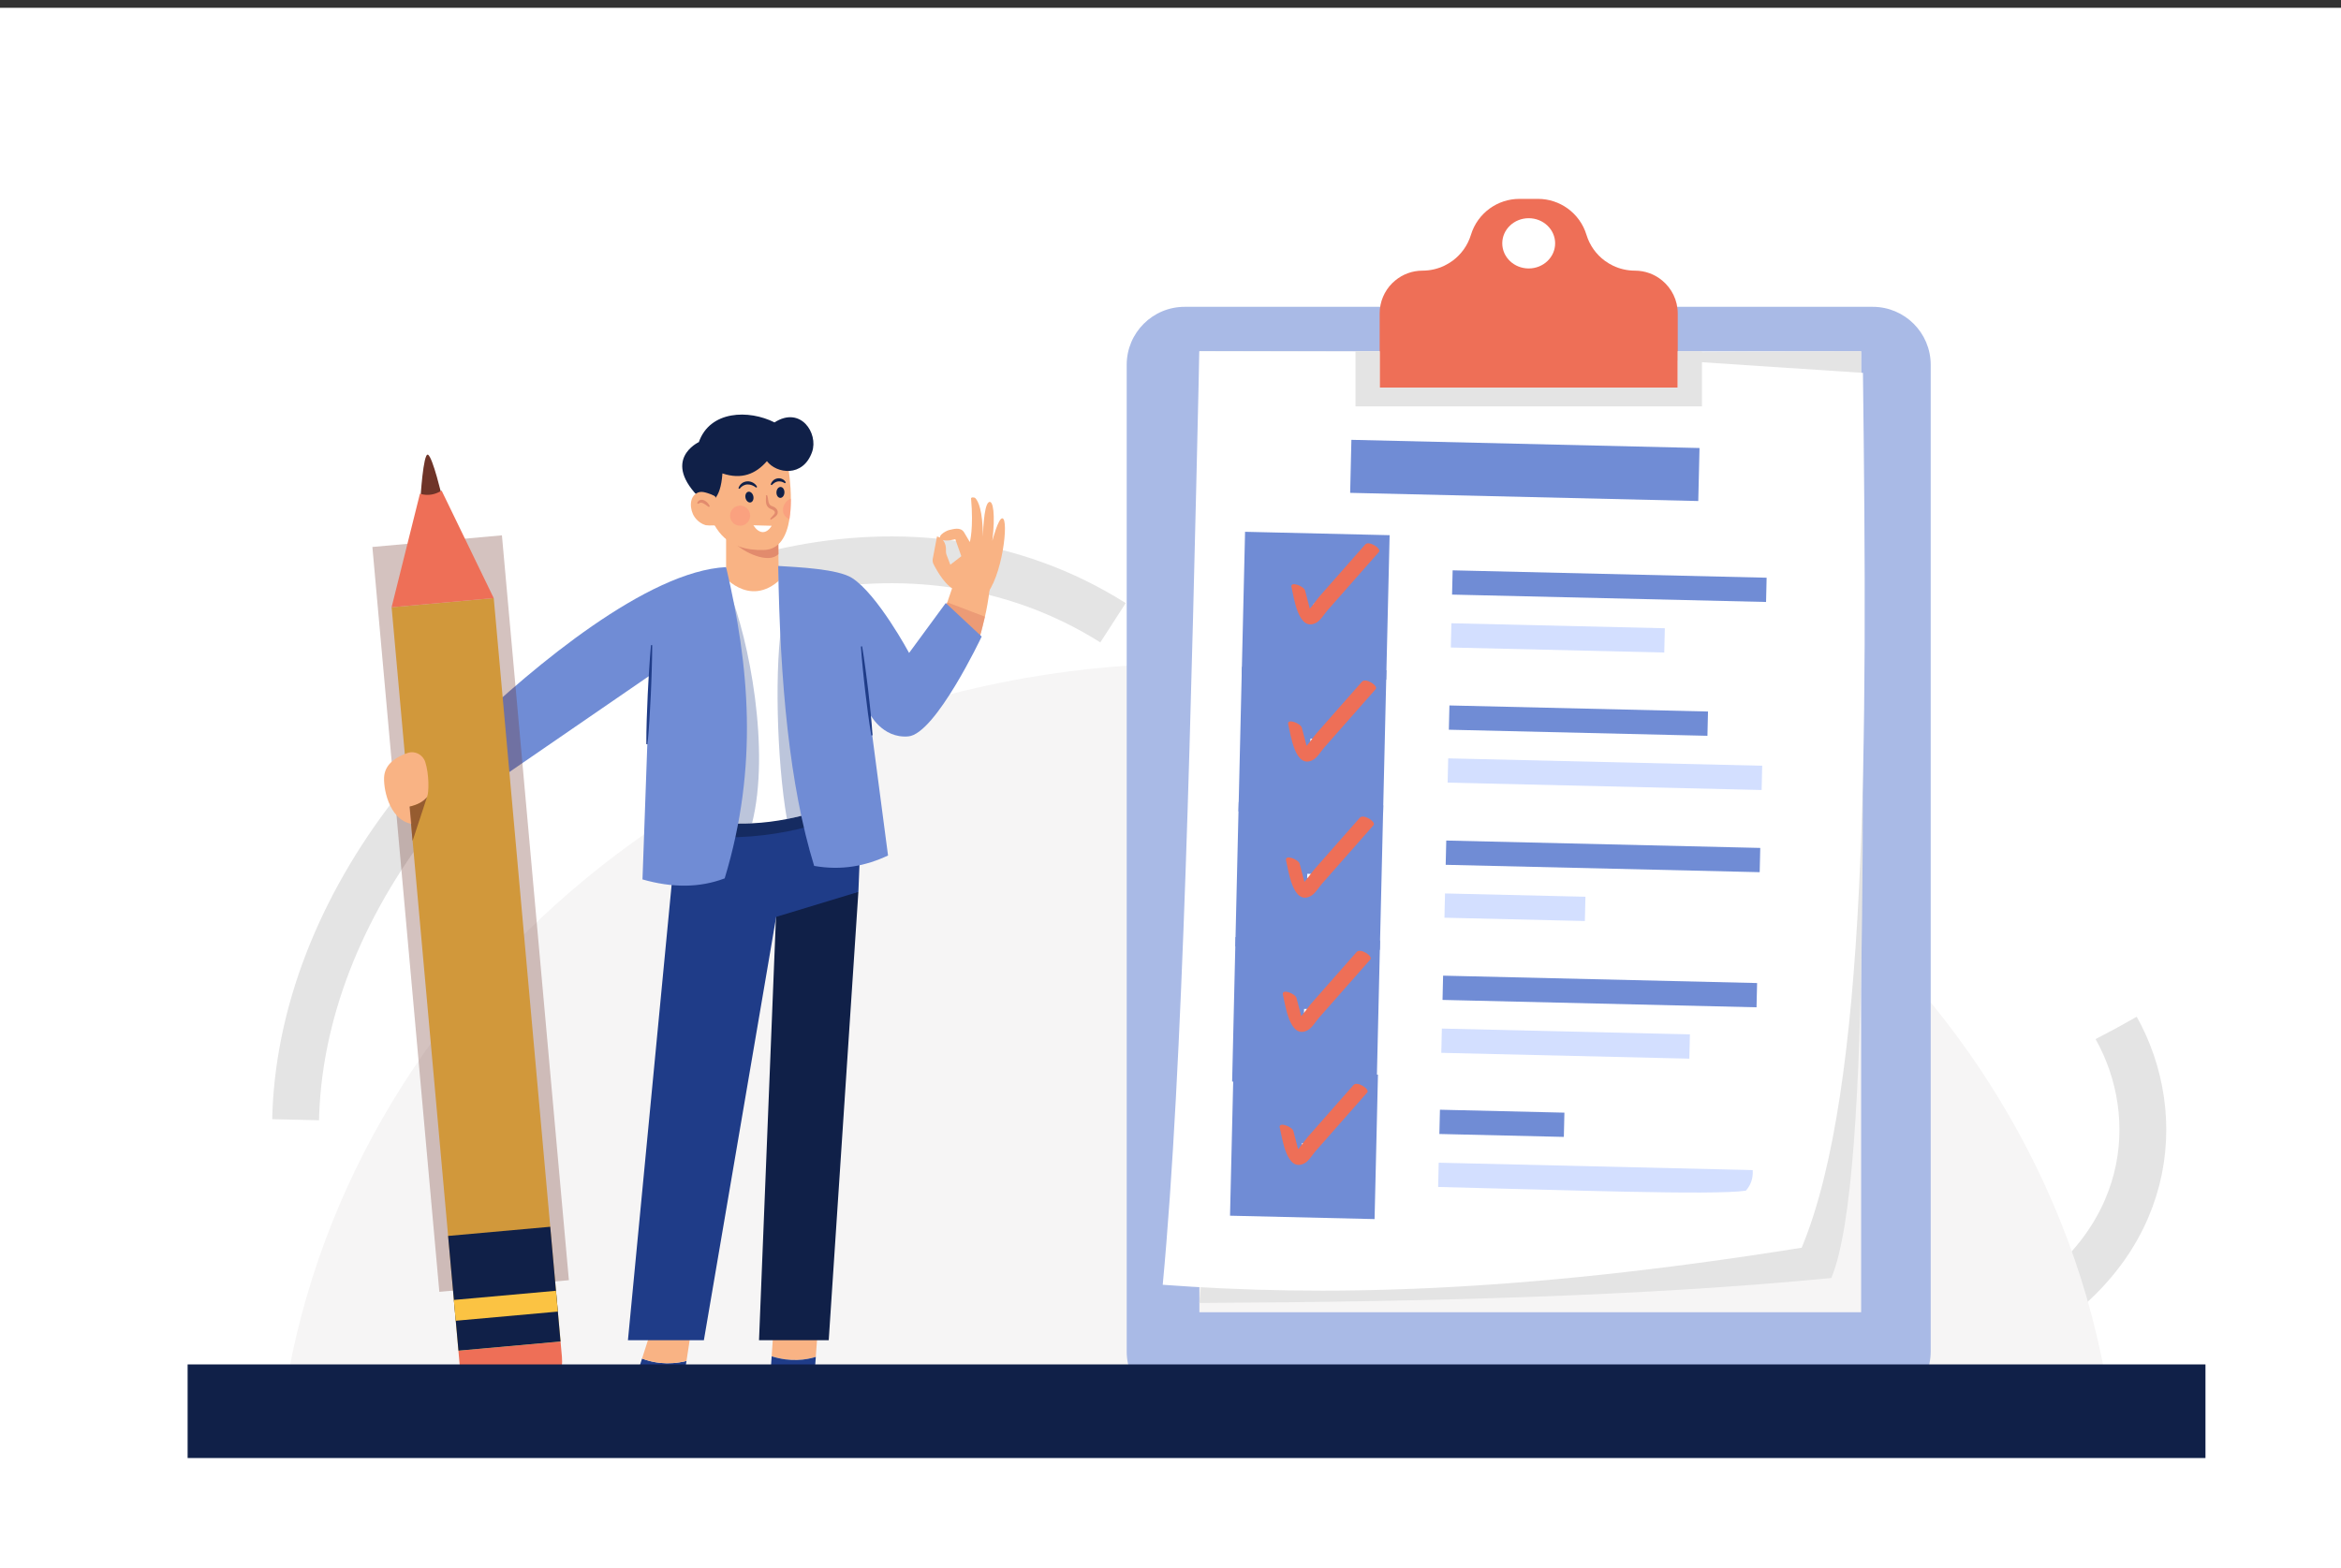 <svg width="200" height="134" viewBox="0 0 200 134" fill="none" xmlns="http://www.w3.org/2000/svg">
<rect x="0" y="0" width="200" height="134" fill="#333333" stroke="none"/>
<g id="11879344_Checklist 1" clip-path="url(#clip0_32743_244159)">
<g id="Group">
<path id="Vector" d="M200 0.666H0V133.999H200V0.666Z" fill="white"/>
<g id="Group_2">
<g id="Group_3">
<g id="Group_4">
<path id="Vector_2" d="M180.802 87.866C189.153 102.811 177.068 132.133 100.426 111.755C61.998 101.538 33.294 124.554 27.38 108.489C13.602 71.066 69.868 27.777 101.157 58C129.757 85.624 165.602 60.666 180.802 87.866Z" stroke="#E4E4E4" stroke-width="4" stroke-miterlimit="10" stroke-dasharray="32.09 32.09"/>
</g>
<path id="Vector_3" d="M180.362 120.762H24.09C28.98 84.629 62.095 56.68 102.226 56.68C142.354 56.68 175.471 84.629 180.362 120.762Z" fill="#F6F5F5"/>
</g>
<g id="Group_5">
<path id="Vector_4" d="M159.992 120.444H101.213C98.476 120.444 96.258 118.226 96.258 115.489V31.176C96.258 28.439 98.476 26.221 101.213 26.221H159.992C162.728 26.221 164.947 28.439 164.947 31.176V115.49C164.947 118.226 162.728 120.444 159.992 120.444Z" fill="#A9BAE6"/>
<g id="Group_6">
<g id="Group_7">
<path id="Vector_5" d="M159.003 30.018H102.467V112.143H159.003V30.018Z" fill="#F6F5F5"/>
<path id="Vector_6" d="M159.002 30.018C159.019 62.042 160.053 100.665 156.456 109.217C140.611 110.76 122.059 111.256 102.465 111.348L109.913 30.265L159.002 30.018Z" fill="#E4E4E4"/>
<path id="Vector_7" d="M153.924 106.629C129.228 110.581 112.723 110.79 99.336 109.796C101.071 91.329 101.766 60.651 102.466 30.021L132.225 30.088L159.158 31.865C159.551 63.655 159.594 93.02 153.924 106.629Z" fill="white"/>
</g>
<g id="Group_8">
<path id="Vector_8" d="M145.196 38.287L115.455 37.588L115.349 42.118L145.089 42.817L145.196 38.287Z" fill="#708CD5"/>
<g id="Group_9">
<g id="Group_10">
<g id="Group_11">
<path id="Vector_9" d="M150.929 49.371L124.104 48.74L124.055 50.814L150.881 51.444L150.929 49.371Z" fill="#708CD5"/>
<path id="Vector_10" d="M142.232 53.69L123.998 53.262L123.949 55.335L142.183 55.764L142.232 53.69Z" fill="#D3DFFF"/>
</g>
<g id="Group_12">
<path id="Vector_11" d="M115.65 48.665L109.299 48.516L109.15 54.866L115.5 55.016L115.65 48.665Z" fill="white" stroke="#708CD5" stroke-width="6" stroke-miterlimit="10"/>
<g id="Group_13">
<path id="Vector_12" d="M110.337 50.19C110.533 50.941 110.895 54.085 112.47 53.206C112.833 53.003 113.14 52.467 113.412 52.159C113.9 51.605 114.388 51.05 114.877 50.496C115.853 49.387 116.83 48.278 117.806 47.17C118.057 46.885 116.952 46.173 116.637 46.529C115.769 47.515 114.901 48.501 114.033 49.486C113.599 49.979 113.165 50.472 112.731 50.964C112.43 51.306 111.733 52.409 111.286 52.507C111.529 52.586 111.773 52.664 112.016 52.743C112.187 52.884 111.868 51.885 111.861 51.858C111.74 51.394 111.619 50.93 111.498 50.466C111.398 50.083 110.189 49.623 110.337 50.19Z" fill="#EE6F57"/>
</g>
</g>
</g>
<g id="Group_14">
<g id="Group_15">
<path id="Vector_13" d="M145.921 60.806L123.83 60.287L123.781 62.361L145.872 62.88L145.921 60.806Z" fill="#708CD5"/>
<path id="Vector_14" d="M150.551 65.439L123.725 64.809L123.676 66.882L150.502 67.513L150.551 65.439Z" fill="#D3DFFF"/>
</g>
<g id="Group_16">
<path id="Vector_15" d="M115.378 60.21L109.027 60.06L108.878 66.411L115.229 66.561L115.378 60.21Z" fill="white" stroke="#708CD5" stroke-width="6" stroke-miterlimit="10"/>
<g id="Group_17">
<path id="Vector_16" d="M110.059 61.915C110.256 62.666 110.618 65.81 112.192 64.931C112.555 64.728 112.863 64.192 113.134 63.884C113.623 63.329 114.111 62.775 114.599 62.22C115.576 61.112 116.552 60.003 117.529 58.894C117.779 58.61 116.674 57.897 116.36 58.254C115.492 59.24 114.624 60.225 113.756 61.211C113.322 61.703 112.888 62.196 112.454 62.689C112.152 63.031 111.456 64.134 111.009 64.232C111.252 64.31 111.495 64.389 111.738 64.467C111.91 64.608 111.591 63.609 111.584 63.582C111.463 63.118 111.341 62.655 111.22 62.191C111.12 61.808 109.911 61.347 110.059 61.915Z" fill="#EE6F57"/>
</g>
</g>
</g>
<g id="Group_18">
<g id="Group_19">
<path id="Vector_17" d="M150.385 72.463L123.559 71.832L123.51 73.906L150.336 74.536L150.385 72.463Z" fill="#708CD5"/>
<path id="Vector_18" d="M135.45 76.635L123.453 76.353L123.404 78.427L135.401 78.709L135.45 76.635Z" fill="#D3DFFF"/>
</g>
<g id="Group_20">
<path id="Vector_19" d="M115.107 71.757L108.756 71.607L108.607 77.958L114.957 78.107L115.107 71.757Z" fill="white" stroke="#708CD5" stroke-width="6" stroke-miterlimit="10"/>
<g id="Group_21">
<path id="Vector_20" d="M109.874 73.544C110.07 74.294 110.432 77.439 112.007 76.56C112.37 76.357 112.677 75.821 112.949 75.513C113.437 74.958 113.925 74.404 114.414 73.849C115.39 72.741 116.367 71.632 117.343 70.523C117.594 70.239 116.489 69.526 116.174 69.883C115.306 70.868 114.438 71.854 113.57 72.84C113.136 73.332 112.702 73.825 112.268 74.318C111.967 74.66 111.271 75.763 110.824 75.861C111.067 75.939 111.31 76.018 111.553 76.096C111.724 76.237 111.405 75.238 111.398 75.211C111.277 74.747 111.156 74.284 111.035 73.82C110.935 73.437 109.726 72.976 109.874 73.544Z" fill="#EE6F57"/>
</g>
</g>
</g>
<g id="Group_22">
<g id="Group_23">
<path id="Vector_21" d="M150.115 84.01L123.289 83.379L123.24 85.452L150.066 86.083L150.115 84.01Z" fill="#708CD5"/>
<path id="Vector_22" d="M144.375 88.398L123.184 87.9L123.135 89.974L144.326 90.472L144.375 88.398Z" fill="#D3DFFF"/>
</g>
<g id="Group_24">
<path id="Vector_23" d="M114.835 83.302L108.484 83.152L108.335 89.503L114.686 89.652L114.835 83.302Z" fill="white" stroke="#708CD5" stroke-width="6" stroke-miterlimit="10"/>
<g id="Group_25">
<path id="Vector_24" d="M109.604 85.015C109.8 85.765 110.163 88.91 111.737 88.03C112.1 87.828 112.408 87.291 112.679 86.983C113.168 86.429 113.656 85.874 114.144 85.32C115.121 84.211 116.097 83.103 117.074 81.994C117.324 81.71 116.219 80.997 115.905 81.354C115.037 82.339 114.169 83.325 113.301 84.31C112.867 84.803 112.433 85.296 111.999 85.789C111.697 86.131 111.001 87.234 110.554 87.332C110.797 87.41 111.04 87.489 111.283 87.567C111.455 87.708 111.136 86.709 111.129 86.682C111.008 86.218 110.886 85.754 110.765 85.29C110.665 84.907 109.456 84.447 109.604 85.015Z" fill="#EE6F57"/>
</g>
</g>
</g>
<g id="Group_26">
<g id="Group_27">
<path id="Vector_25" d="M133.653 95.086L123.02 94.836L122.971 96.909L133.605 97.159L133.653 95.086Z" fill="#708CD5"/>
<path id="Vector_26" d="M149.741 99.995L122.914 99.363L122.865 101.437C133.244 101.68 146.459 102.167 149.156 101.753C149.565 101.287 149.786 100.716 149.741 99.995Z" fill="#D3DFFF"/>
</g>
<g id="Group_28">
<path id="Vector_27" d="M114.655 94.763L108.305 94.613L108.155 100.964L114.506 101.113L114.655 94.763Z" fill="white" stroke="#708CD5" stroke-width="6" stroke-miterlimit="10"/>
<g id="Group_29">
<path id="Vector_28" d="M109.337 96.384C109.533 97.134 109.895 100.279 111.47 99.399C111.833 99.197 112.14 98.661 112.412 98.352C112.9 97.798 113.388 97.244 113.877 96.689C114.853 95.58 115.83 94.472 116.806 93.363C117.057 93.079 115.952 92.366 115.637 92.723C114.769 93.708 113.901 94.694 113.033 95.679C112.599 96.172 112.165 96.665 111.731 97.158C111.43 97.5 110.733 98.603 110.286 98.701C110.529 98.779 110.773 98.858 111.016 98.936C111.187 99.077 110.868 98.078 110.861 98.051C110.74 97.587 110.619 97.123 110.498 96.66C110.398 96.277 109.189 95.816 109.337 96.384Z" fill="#EE6F57"/>
</g>
</g>
</g>
</g>
</g>
</g>
<g id="Group_30">
<path id="Vector_29" d="M143.336 26.791V33.129H117.869V26.791C117.869 25.78 118.28 24.865 118.941 24.201C119.024 24.119 119.109 24.041 119.2 23.969C119.832 23.444 120.645 23.129 121.53 23.129C122.194 23.129 122.832 22.977 123.402 22.703C123.65 22.583 123.885 22.441 124.106 22.279C124.834 21.74 125.392 20.975 125.669 20.063C125.952 19.132 126.53 18.353 127.28 17.812C128 17.295 128.877 16.996 129.808 16.996H131.397C132.328 16.996 133.205 17.295 133.925 17.812C134.674 18.353 135.253 19.132 135.536 20.063C135.813 20.975 136.37 21.74 137.098 22.279C137.32 22.441 137.554 22.583 137.802 22.703C138.373 22.977 139.01 23.129 139.674 23.129C140.56 23.129 141.373 23.444 142.005 23.969C142.818 24.639 143.336 25.655 143.336 26.791Z" fill="#EE6F57"/>
<path id="Vector_30" d="M145.403 30.018V34.73H115.803V30.018H117.869V33.13H143.336V30.018H145.403Z" fill="#E4E4E4"/>
<path id="Vector_31" d="M130.603 22.942C131.85 22.942 132.861 21.981 132.861 20.795C132.861 19.61 131.85 18.648 130.603 18.648C129.355 18.648 128.344 19.61 128.344 20.795C128.344 21.981 129.355 22.942 130.603 22.942Z" fill="white"/>
</g>
</g>
<g id="Group_31">
<g id="Group_32">
<path id="Vector_32" d="M81.796 50.472C80.893 50.301 80.049 48.791 79.755 48.213C79.683 48.071 79.661 47.91 79.69 47.754L80.05 45.848C80.05 45.848 80.879 45.989 80.815 47.094C80.808 47.209 80.832 47.323 80.873 47.43L81.191 48.261L82.129 47.534L81.615 46.081C81.615 46.081 80.926 46.27 80.57 46.156C79.839 45.923 80.797 45.354 81.1 45.293C81.403 45.233 82.069 44.99 82.372 45.505C82.674 46.02 82.856 46.323 82.856 46.323C82.856 46.323 83.189 45.172 82.962 42.598C82.952 42.482 83.242 42.485 83.324 42.568C83.567 42.816 83.956 43.571 83.977 45.869C83.977 45.869 84.017 43.191 84.476 42.916C84.855 42.689 85.046 43.999 84.779 46.221C84.779 46.221 85.274 44.297 85.627 44.294C86.224 44.288 85.635 49.432 84.135 50.966L81.796 50.472Z" fill="#F9B384"/>
<path id="Vector_33" d="M84.629 49.684C84.602 49.94 84.573 50.188 84.541 50.428V50.43C84.434 51.284 84.301 52.046 84.146 52.7C84.138 52.732 84.133 52.761 84.125 52.79C83.669 54.66 83.586 55.574 82.029 55.329L80.426 53.505L80.41 53.486L80.293 53.353L80.618 52.393L80.661 52.268L80.901 51.569L80.93 51.478L81.341 50.276L81.506 49.788L84.629 49.684Z" fill="#F9B384"/>
</g>
<g id="Group_33">
<path id="Vector_34" d="M54.853 116.102L54.445 117.377C51.648 118.295 50.017 119.348 49.912 120.577H58.001L58.649 116.308C57.011 116.707 55.698 116.429 54.853 116.102Z" fill="#1F3C88"/>
<path id="Vector_35" d="M55.868 112.932L54.853 116.101C55.698 116.429 57.011 116.707 58.65 116.307L59.068 113.554L55.868 112.932Z" fill="#F9B384"/>
<path id="Vector_36" d="M69.696 115.961L69.933 112.732L66.133 112.932L65.926 115.908C67.535 116.421 68.864 116.22 69.696 115.961Z" fill="#F9B384"/>
<path id="Vector_37" d="M74.268 120.577C74.164 119.349 72.735 117.666 69.602 117.266L69.698 115.96C68.866 116.22 67.536 116.421 65.927 115.908L65.602 120.577H74.268Z" fill="#1F3C88"/>
</g>
<path id="Vector_38" d="M66.617 51.3L62.033 51.332V44.398H66.478L66.481 44.822L66.502 47.02L66.534 50.548L66.617 51.3Z" fill="#F9B384"/>
<path id="Vector_39" d="M66.503 47.354C65.679 48.22 63.53 47.242 62.623 46.287L66.482 45.156L66.503 47.354Z" fill="#E28B6D"/>
<path id="Vector_40" d="M67.566 42.798C67.564 43.31 67.532 43.846 67.446 44.358C67.222 45.756 66.63 46.964 65.265 47.001C62.038 47.094 61.118 45.249 60.51 43.74C59.902 42.228 60.889 38.593 60.889 38.593L65.065 38.18L67.358 40.06C67.358 40.06 67.58 41.337 67.566 42.798Z" fill="#F9B384"/>
<path id="Vector_41" d="M60.642 42.876C60.642 42.876 61.562 42.833 61.719 40.457C63.365 41.008 64.568 40.505 65.521 39.409C66.335 40.483 68.611 40.82 69.38 38.621C69.936 37.032 68.402 34.665 66.169 36.099C63.98 34.993 60.66 35.069 59.705 37.781C59.705 37.781 56.384 39.312 59.9 42.684C59.971 42.751 60.642 42.876 60.642 42.876Z" fill="#102048"/>
<path id="Vector_42" d="M73.335 76.219L70.801 114.532H64.846L66.335 77.354L67.246 76.932L73.335 76.219Z" fill="#102048"/>
<path id="Vector_43" d="M57.824 70.977L53.647 114.533H60.135L66.313 78.355L73.335 76.222L73.647 68.488L58.002 68.133L57.824 70.977Z" fill="#1F3C88"/>
<path id="Vector_44" opacity="0.6" d="M58.755 71.072C62.3 72.344 70.615 70.89 72.342 69.118L71.115 66.664L57.438 68.482L58.755 71.072Z" fill="#102048"/>
<path id="Vector_45" d="M72.023 68.527C71.908 68.575 71.791 68.625 71.671 68.671C70.346 69.209 68.836 69.681 67.228 69.993C66.268 70.183 65.268 70.311 64.25 70.359C62.714 70.436 61.135 70.335 59.572 69.98L61.559 51.457L61.802 49.199C61.802 49.199 64.402 52.399 67.268 48.865L72.023 68.527Z" fill="white"/>
<path id="Vector_46" opacity="0.3" d="M64.25 70.358C62.714 70.436 61.135 70.334 59.572 69.98L61.559 51.457L62.268 50.432C64.02 54.693 65.815 64.129 64.25 70.358Z" fill="#1F3C88"/>
<path id="Vector_47" d="M62.034 48.465C64.009 56.852 64.822 65.482 61.912 75.065C59.754 75.886 57.404 75.876 54.89 75.154L55.512 57.731L40.867 67.798L39.978 62.309C45.608 56.926 55.341 48.795 62.034 48.465Z" fill="#708CD5"/>
<path id="Vector_48" opacity="0.3" d="M71.67 68.671C70.345 69.209 68.836 69.681 67.228 69.993C66.345 64.932 66.15 56.617 66.868 52.865L71.67 68.671Z" fill="#1F3C88"/>
<path id="Vector_49" opacity="0.6" d="M84.146 52.7C84.138 52.732 84.133 52.761 84.125 52.791C83.669 54.66 83.586 55.575 82.029 55.329L80.426 53.505L80.41 53.486L80.618 52.393L80.661 52.268L80.901 51.569L80.93 51.478L84.146 52.7Z" fill="#E28B6D"/>
<path id="Vector_50" d="M83.868 54.399C83.868 54.399 79.934 62.732 77.601 62.932C75.339 63.126 74.268 60.932 74.268 60.932L75.868 73.111C73.988 73.991 71.937 74.42 69.556 73.999C67.441 67.132 66.642 58.253 66.484 48.365C68.196 48.472 71.587 48.618 72.801 49.399C74.979 50.799 77.668 55.799 77.668 55.799L80.801 51.532L83.868 54.399Z" fill="#708CD5"/>
<g id="Group_34">
<path id="Vector_51" d="M35.918 42.656C35.918 42.656 36.156 38.67 36.562 38.858C36.968 39.046 37.781 42.513 37.781 42.513L36.911 43.917L35.918 42.656Z" fill="#6F3428"/>
<path id="Vector_52" d="M47.889 114.643L48.007 115.955C48.215 118.271 46.506 120.317 44.19 120.525L43.852 120.556C41.536 120.764 39.49 119.055 39.282 116.739L39.164 115.426L47.889 114.643Z" fill="#EE6F57"/>
<path id="Vector_53" d="M42.182 51.112L33.457 51.897L39.166 115.428L47.891 114.644L42.182 51.112Z" fill="#FBC343"/>
<path id="Vector_54" opacity="0.3" d="M39.255 50.091L36.156 50.369L41.16 106.057L44.259 105.778L39.255 50.091Z" stroke="#6F3428" stroke-width="8" stroke-miterlimit="10"/>
<path id="Vector_55" d="M47.889 114.643L39.166 115.427L38.937 112.867L38.776 111.089L38.283 105.622L47.008 104.838L47.499 110.305L47.659 112.083L47.889 114.643Z" fill="#102048"/>
<path id="Vector_56" d="M47.496 110.308L38.773 111.092L38.933 112.871L47.656 112.087L47.496 110.308Z" fill="#FBC343"/>
<path id="Vector_57" d="M33.455 51.896L35.879 42.183C35.879 42.183 36.715 42.554 37.73 41.928L42.181 51.112L33.455 51.896Z" fill="#EE6F57"/>
</g>
<path id="Vector_58" d="M61.125 42.474C61.086 42.331 60.435 42.134 60.291 42.094C60.069 42.033 59.827 42.002 59.611 42.1C58.824 42.456 58.929 43.584 59.337 44.176C59.568 44.512 59.906 44.77 60.3 44.883C60.443 44.924 61.797 44.94 61.738 44.722C61.738 44.721 61.126 42.479 61.125 42.474Z" fill="#F9B384"/>
<path id="Vector_59" d="M36.335 65.133C36.13 64.49 35.457 64.13 34.82 64.35C33.827 64.693 32.963 65.274 32.829 66.263C32.707 67.164 33.157 70.041 35.17 70.411L35.005 68.932C35.005 68.932 36.237 68.645 36.484 68.111C36.656 67.737 36.668 66.176 36.335 65.133Z" fill="#F9B384"/>
<path id="Vector_60" d="M73.654 55.236C73.76 55.866 73.85 56.497 73.936 57.129C74.026 57.761 74.097 58.395 74.178 59.027L74.385 60.929C74.445 61.564 74.504 62.199 74.543 62.836L74.44 62.849C74.331 62.219 74.241 61.588 74.153 60.956L73.916 59.058C73.849 58.424 73.772 57.791 73.713 57.156C73.651 56.521 73.593 55.886 73.551 55.248L73.654 55.236Z" fill="#1F3C88"/>
<path id="Vector_61" d="M55.721 55.134C55.72 55.841 55.702 56.547 55.681 57.253C55.664 57.96 55.627 58.665 55.601 59.371L55.485 61.487C55.438 62.192 55.39 62.897 55.321 63.6L55.217 63.596C55.215 62.888 55.233 62.182 55.253 61.476L55.337 59.358C55.377 58.653 55.408 57.947 55.456 57.243C55.502 56.538 55.552 55.833 55.617 55.129L55.721 55.134Z" fill="#1F3C88"/>
<path id="Vector_62" d="M64.36 42.406C64.416 42.658 64.313 42.895 64.129 42.936C63.944 42.978 63.749 42.807 63.693 42.556C63.637 42.304 63.74 42.067 63.924 42.026C64.109 41.984 64.303 42.155 64.36 42.406Z" fill="#102048"/>
<path id="Vector_63" d="M67.017 42.096C67.006 42.354 66.845 42.556 66.656 42.548C66.468 42.54 66.324 42.325 66.335 42.067C66.345 41.81 66.507 41.608 66.696 41.615C66.884 41.623 67.028 41.839 67.017 42.096Z" fill="#102048"/>
<path id="Vector_64" d="M65.535 42.307C65.627 42.527 65.612 42.765 65.671 42.945C65.701 43.037 65.743 43.117 65.8 43.167C65.854 43.216 65.941 43.247 66.051 43.29C66.164 43.334 66.284 43.412 66.367 43.528C66.454 43.641 66.478 43.836 66.399 43.964C66.328 44.093 66.226 44.163 66.138 44.228C66.047 44.29 65.959 44.355 65.864 44.413L65.795 44.334C65.865 44.248 65.942 44.17 66.016 44.087C66.092 44.009 66.161 43.933 66.188 43.863C66.245 43.739 66.124 43.605 65.949 43.535C65.858 43.494 65.728 43.458 65.624 43.35C65.522 43.247 65.472 43.118 65.452 42.998C65.408 42.751 65.459 42.539 65.435 42.334L65.535 42.307Z" fill="#E28B6D"/>
<path id="Vector_65" d="M63.088 41.733C63.127 41.575 63.224 41.425 63.36 41.317C63.494 41.206 63.67 41.145 63.843 41.136C64.194 41.115 64.54 41.314 64.684 41.609L64.603 41.673C64.371 41.492 64.116 41.392 63.856 41.401C63.596 41.408 63.359 41.542 63.182 41.777L63.088 41.733Z" fill="#102048"/>
<path id="Vector_66" d="M65.84 41.406C65.879 41.283 65.949 41.166 66.049 41.069C66.148 40.97 66.285 40.905 66.428 40.882C66.714 40.834 67.022 40.98 67.135 41.235L67.051 41.297C66.864 41.171 66.66 41.118 66.467 41.144C66.37 41.157 66.279 41.194 66.188 41.246C66.099 41.302 66.018 41.377 65.93 41.459L65.84 41.406Z" fill="#102048"/>
<path id="Vector_67" d="M64.365 44.891C64.831 45.619 65.451 45.699 65.93 44.932L64.365 44.891Z" fill="white"/>
<path id="Vector_68" opacity="0.4" d="M67.579 42.621C67.576 43.133 67.531 43.847 67.446 44.359C67.123 44.255 66.889 43.954 66.889 43.594C66.889 43.191 67.197 42.682 67.579 42.621Z" fill="#FC8879"/>
<path id="Vector_69" opacity="0.4" d="M63.229 44.929C63.704 44.929 64.089 44.544 64.089 44.069C64.089 43.594 63.704 43.209 63.229 43.209C62.754 43.209 62.369 43.594 62.369 44.069C62.369 44.544 62.754 44.929 63.229 44.929Z" fill="#FC8879"/>
<path id="Vector_70" d="M60.561 43.33C60.391 43.215 60.235 43.088 60.08 43.013C60.003 42.975 59.932 42.953 59.868 42.958C59.804 42.963 59.73 43.001 59.646 43.06L59.559 43.003C59.595 42.897 59.671 42.777 59.812 42.731C59.952 42.683 60.093 42.721 60.198 42.776C60.41 42.892 60.556 43.062 60.644 43.267L60.561 43.33Z" fill="#E28B6D"/>
<path id="Vector_71" opacity="0.6" d="M36.483 68.109L35.246 71.87L34.99 68.931C35.759 68.764 36.179 68.456 36.483 68.109Z" fill="#6F3428"/>
</g>
<path id="Vector_72" d="M16.029 120.602H188.421" stroke="#102048" stroke-width="8" stroke-miterlimit="10"/>
</g>
</g>
</g>
<defs>
<clipPath id="clip0_32743_244159">
<rect width="200" height="133.333" fill="white" transform="translate(0 0.666)"/>
</clipPath>
</defs>
</svg>
